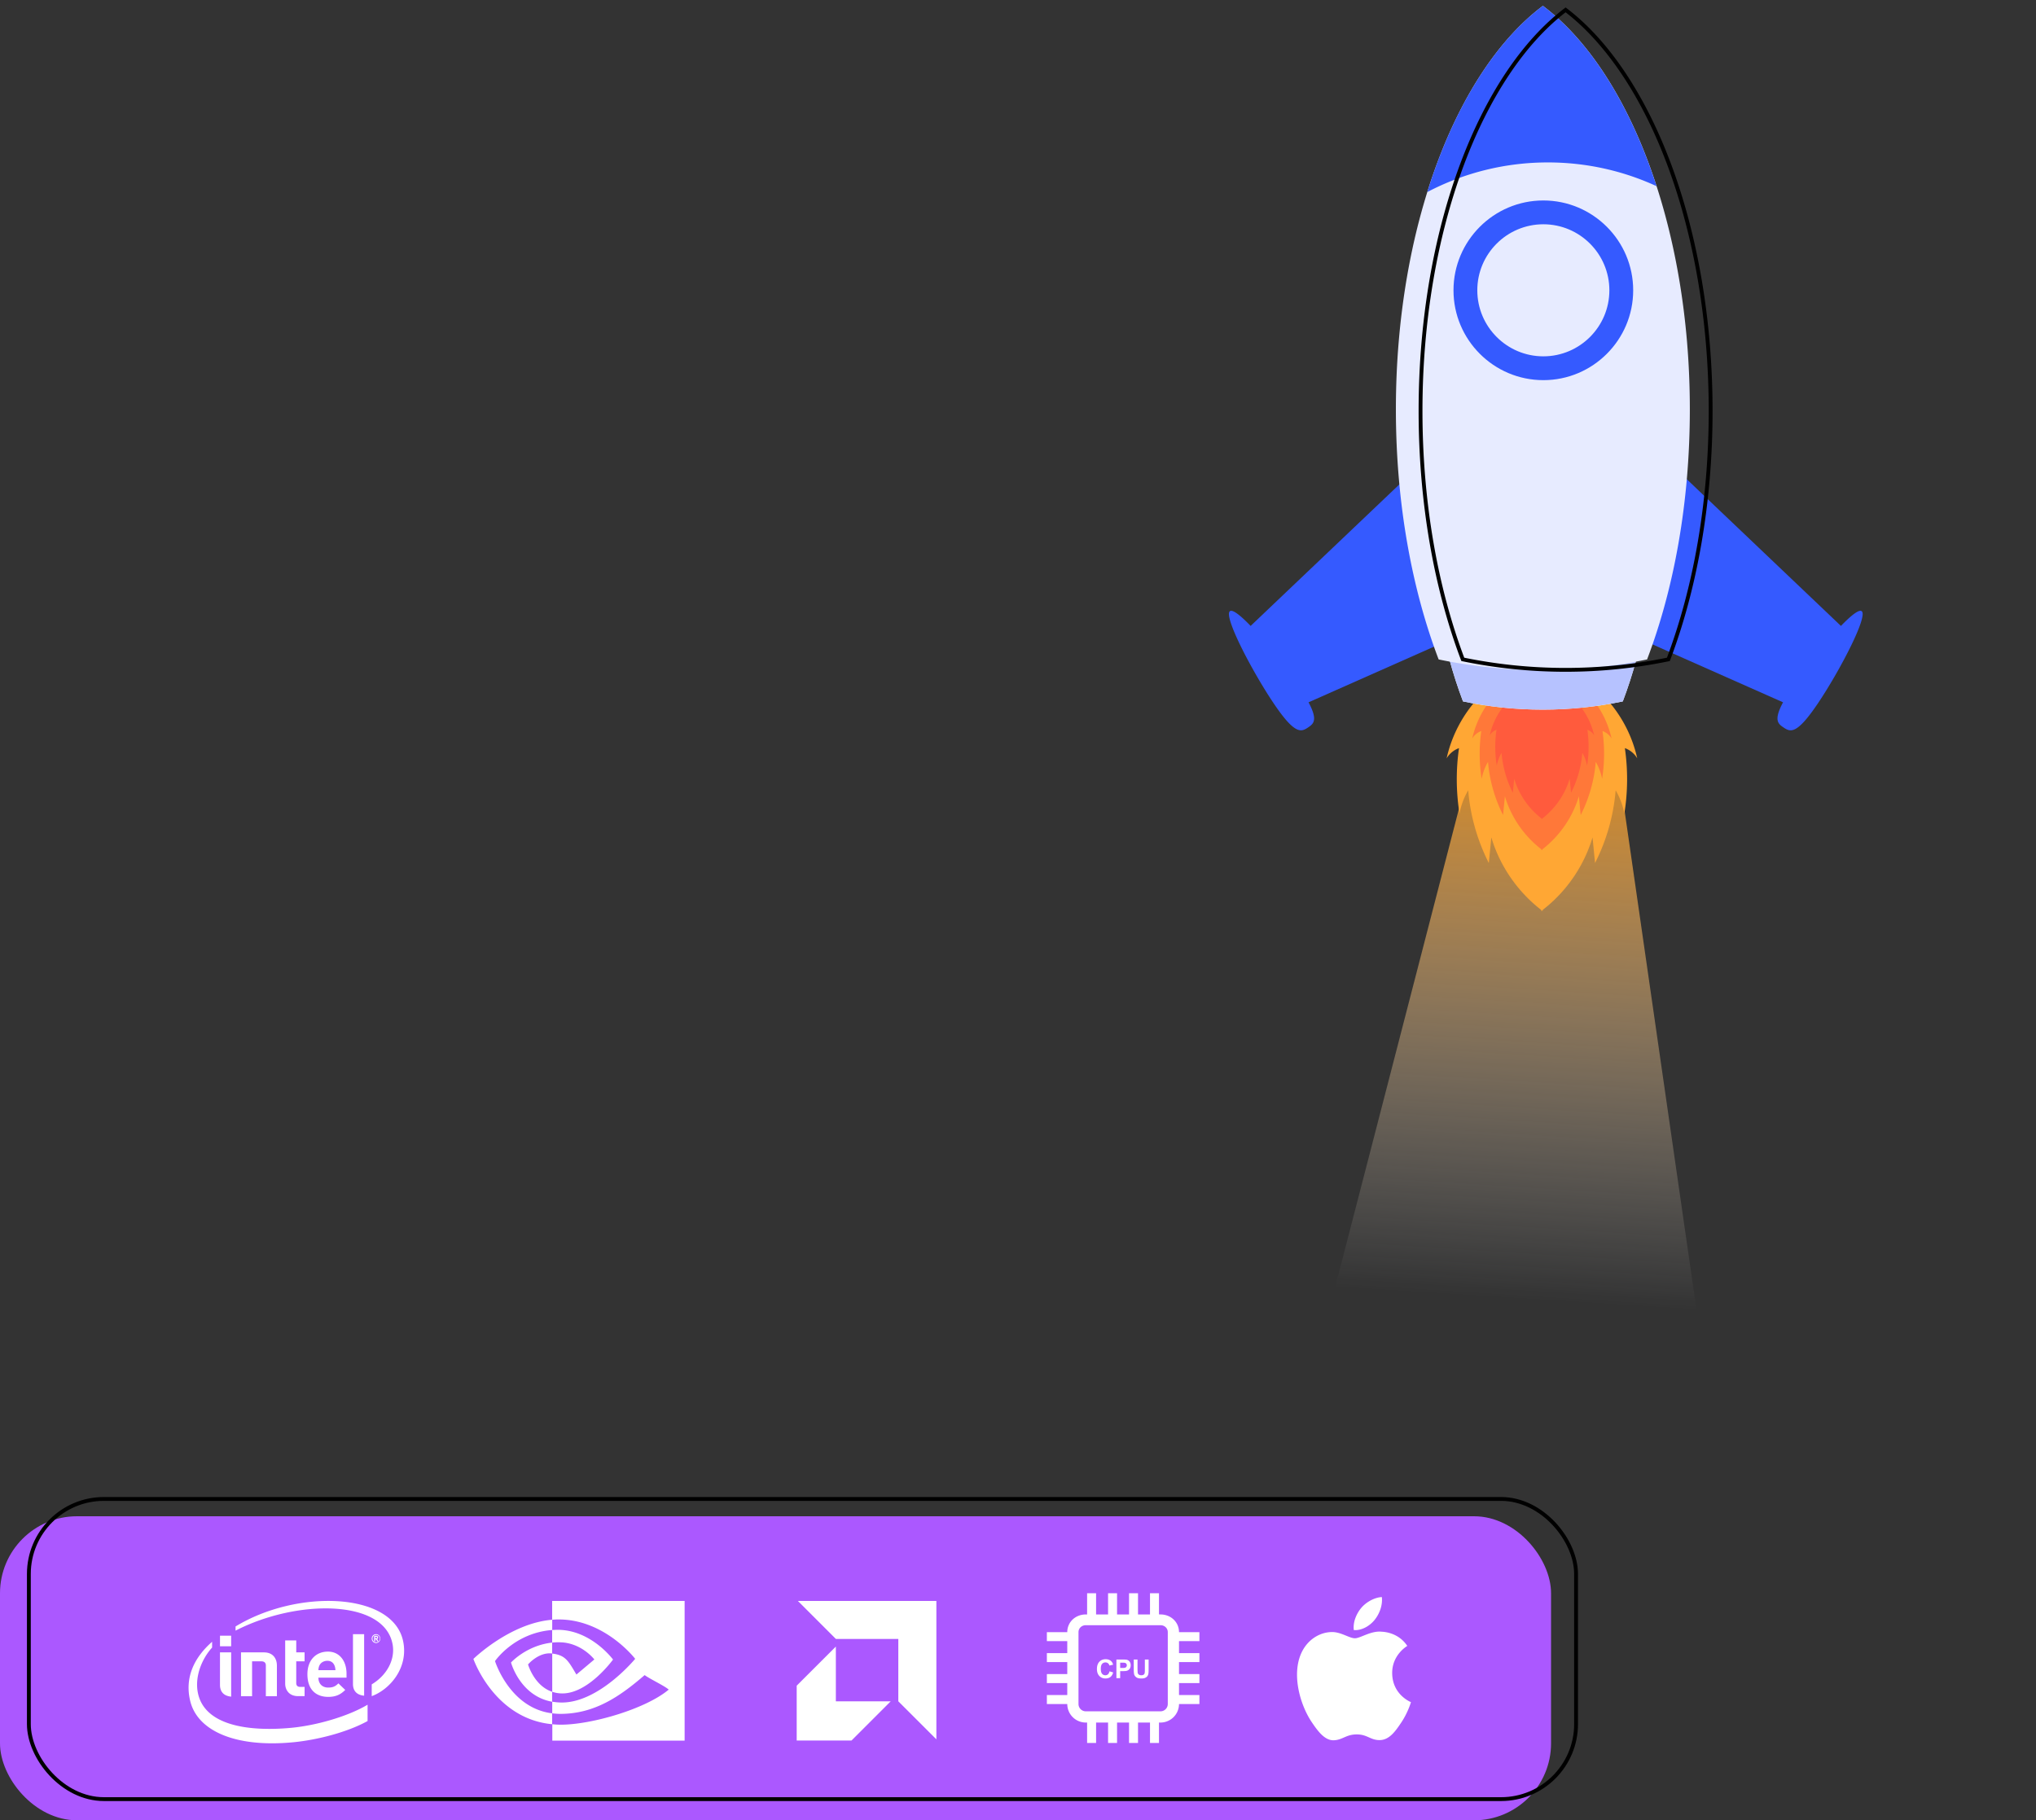 <svg xmlns="http://www.w3.org/2000/svg" xmlns:xlink="http://www.w3.org/1999/xlink" width="529" height="473" fill="none" xmlns:v="https://vecta.io/nano"><rect width="100%" height="100%" fill="#333333" stroke="none"/><rect y="394" width="403" height="79" rx="20" fill="#ab58ff"/><rect x="7.5" y="389.5" width="402" height="78" rx="19.5" stroke="#000"/><path d="M65.497 431.694v9.064H62.62v-11.393l5.943.005c2.52 0 3.381 1.786 3.381 3.404v7.984h-2.87v-7.968c0-.68-.348-1.096-1.197-1.096h-2.38 0zm19.574-.136c-.985 0-1.745.505-2.065 1.192-.179.389-.273.811-.275 1.239h4.429c-.054-1.239-.614-2.431-2.088-2.431zm-2.34 4.395c0 1.471.917 2.561 2.553 2.561 1.269 0 1.902-.351 2.639-1.09l1.778 1.704c-1.136 1.125-2.336 1.808-4.438 1.808-2.753 0-5.39-1.504-5.39-5.892 0-3.753 2.298-5.873 5.322-5.873 3.068 0 4.842 2.485 4.842 5.74v1.035h-7.305v.007h0zm-5.292 4.786c-2.343 0-3.341-1.634-3.341-3.252v-11.222h2.875v3.102h2.165v2.329H76.97v5.611c0 .664.315 1.029 1.001 1.029h1.167v2.401h-1.699v.002zm-17.381-12.948H57.16v-2.758h2.898v2.758zm.007 13.082c-2.17-.206-2.907-1.522-2.907-3.052v-8.451h2.903v11.512l.005-.009h0zm34.545-.244c-2.168-.21-2.9-1.524-2.9-3.046v-12.941h2.9v15.992-.005h0zm10.143-14.116c-2.625-12.843-27.514-13.657-43.549-3.874v1.08c16.018-8.249 38.742-8.202 40.812 3.624.691 3.916-1.507 7.991-5.434 10.338v3.065c4.725-1.734 9.578-7.357 8.171-14.233zm-29.157 22.468c-11.064 1.024-22.6-.587-24.213-9.252-.786-4.271 1.16-8.802 3.729-11.613v-1.503c-4.636 4.075-7.152 9.235-5.703 15.33 1.848 7.821 11.748 12.249 26.854 10.776 5.98-.582 13.804-2.511 19.243-5.503v-4.246c-4.937 2.948-13.106 5.382-19.91 6.011h0zm22.367-23.483c0-.14-.086-.185-.271-.185h-.18v.398l.18.004c.184 0 .271-.058.271-.196v-.021zm.28.989h-.212c-.021 0-.042-.009-.049-.028l-.292-.498c-.007-.012-.03-.024-.044-.024h-.131v.496c0 .028-.021.059-.054.059h-.191c-.026 0-.049-.033-.049-.059v-1.246c0-.068.028-.105.089-.112a3.48 3.48 0 0 1 .355-.014c.355 0 .574.107.574.439v.024c0 .21-.107.315-.266.369l.303.512c0 .014.012.028.012.042a.04.04 0 0 1-.044.04v.005-.005h0zm-.509-1.658a.97.97 0 0 0-.365.074.96.96 0 0 0-.309.209c-.178.18-.278.423-.277.677s.102.496.282.675a.95.95 0 0 0 .676.278.96.96 0 0 0 .955-.95c.003-.253-.104-.498-.284-.679a.97.97 0 0 0-.678-.284h0zm0 2.121a1.16 1.16 0 0 1-.819-1.975c.216-.217.51-.34.816-.34h.002a1.16 1.16 0 0 1 0 2.315h0zm263.989 7.823c-.045-4.713 3.755-6.973 3.924-7.086-2.135-3.199-5.462-3.636-6.647-3.687-2.831-.293-5.523 1.706-6.96 1.706s-3.65-1.663-5.998-1.619c-3.086.047-5.932 1.836-7.52 4.666-3.206 5.694-.821 14.13 2.304 18.749 1.527 2.261 3.348 4.8 5.738 4.709 2.302-.094 3.173-1.525 5.955-1.525s3.565 1.525 6.002 1.478c2.476-.047 4.046-2.303 5.563-4.571 1.753-2.622 2.476-5.162 2.518-5.292-.055-.026-4.831-1.898-4.879-7.528zm-4.577-13.83c1.269-1.576 2.126-3.763 1.892-5.943-1.828.077-4.043 1.247-5.354 2.818-1.177 1.394-2.207 3.62-1.93 5.757 2.04.163 4.122-1.061 5.392-2.632zm-45.512 5.507v-2.335h-5.3c0-2.654-2.16-4.603-4.814-4.603h-.39V414h-2.334v5.512h-3.113V414h-2.334v5.512h-3.112V414h-2.335v5.512h-3.112V414h-2.334v5.512h-.342c-2.654 0-4.813 1.948-4.813 4.602l-5.301.001v2.335h5.301v3.112H272v2.334h5.301v3.113H272v2.334h5.301v3.112H272v2.335h5.301a4.82 4.82 0 0 0 4.813 4.814h.342v5.301h2.334v-5.301h3.112v5.301h2.335v-5.301h3.112v5.301h2.334v-5.301h3.113v5.301h2.334v-5.301h.39a4.82 4.82 0 0 0 4.814-4.814h5.3v-2.335h-5.3v-3.112h5.3v-2.334h-5.3v-3.113h5.3v-2.334h-5.3v-3.112h5.3zm-8.218 16.34a1.9 1.9 0 0 1-1.896 1.896h-19.406a1.9 1.9 0 0 1-1.895-1.896v-18.676c0-1.045.85-1.804 1.895-1.804h9.703 9.703c1.045 0 1.896.759 1.896 1.804v18.676zm-15.137-8.501l.948.3c-.146.529-.388.922-.727 1.18s-.765.383-1.285.383c-.643 0-1.172-.219-1.586-.658s-.621-1.041-.621-1.803c0-.806.208-1.432.624-1.877s.964-.671 1.642-.671c.593 0 1.074.176 1.444.526.22.207.386.504.496.892l-.968.231c-.058-.251-.178-.449-.36-.595a1.02 1.02 0 0 0-.661-.218c-.359 0-.651.129-.876.387s-.333.675-.333 1.252c0 .612.11 1.048.33 1.308s.507.39.859.39c.26 0 .483-.083.671-.248s.321-.425.403-.779zm1.79 1.78v-4.843h1.57c.594 0 .982.024 1.162.073.278.072.51.231.698.475s.28.557.28.942c0 .297-.054.547-.161.75a1.34 1.34 0 0 1-.413.479c-.166.115-.334.191-.506.228-.233.046-.571.069-1.014.069h-.638v1.827h-.978zm.978-4.024v1.375h.535c.386 0 .644-.026.773-.076a.63.63 0 0 0 .304-.238c.075-.108.113-.234.113-.377 0-.176-.052-.321-.156-.436a.68.68 0 0 0-.393-.215c-.116-.022-.351-.033-.703-.033h-.473zm3.529-.819h.978v2.623l.036.81c.042.198.141.358.297.479s.375.178.648.178.486-.056.627-.168.226-.255.255-.42.043-.439.043-.823v-2.679h.978v2.544c0 .581-.027.992-.08 1.232s-.15.443-.294.608-.33.297-.568.397-.548.145-.932.145c-.462 0-.813-.053-1.053-.159a1.52 1.52 0 0 1-.565-.416c-.139-.172-.231-.351-.275-.538-.063-.278-.095-.688-.095-1.229v-2.584zm-151.114-4.398v-3.27l.969-.042c8.969-.283 14.848 7.716 14.848 7.716s-6.343 8.806-13.149 8.806c-.899.002-1.793-.141-2.648-.423v-9.938c3.494.423 4.201 1.96 6.282 5.454l4.665-3.92s-3.412-4.463-9.147-4.463c-.608-.014-1.216.013-1.82.08h0zm0-10.828v4.889l.969-.062c12.463-.423 20.604 10.222 20.604 10.222s-9.33 11.351-19.049 11.351c-.839-.002-1.677-.077-2.504-.222v3.03c.686.08 1.395.142 2.081.142 9.049 0 15.596-4.626 21.937-10.08 1.049.849 5.351 2.888 6.243 3.778-6.021 5.049-20.06 9.11-28.02 9.11-.766 0-1.493-.041-2.22-.121v4.263h34.379V416h-34.42zm0 23.613v2.586C135.099 440.704 132.776 432 132.776 432s4.02-4.445 10.686-5.172v2.828h-.019c-3.494-.425-6.242 2.847-6.242 2.847s1.555 5.516 6.263 7.112l-.002-.002zm-14.846-7.979s4.949-7.31 14.864-8.079v-2.666c-10.983.89-20.48 10.181-20.48 10.181s5.374 15.554 20.462 16.967v-2.829c-11.068-1.372-14.846-13.574-14.846-13.574h0zm88.557-3.773v14.233h14.247l-10.173 10.174H207v-14.244l10.173-10.163zM243.293 416v35.963l-9.89-9.88V425.88h-16.219l-9.879-9.88h35.988z" fill="#fff"/><path d="M382.848 195.551l-39.244 151.674 99.702 10.607-24.395-169.352-36.063 7.071z" fill="url(#A)" fill-opacity=".74"/><path d="M425.394 197.057a34.08 34.08 0 0 0-8.496-15.999c-2.126-2.248-4.422-2.193-7.443-2.838-2.966-.64-6.115-.293-8.825 1.053-2.716-1.352-5.859-1.693-8.825-1.053-3.027.651-5.317.602-7.442 2.838-4.203 4.434-7.181 10.031-8.497 15.999a6.22 6.22 0 0 1 3.216-2.655 56.73 56.73 0 0 0 .128 16.986c.402-2.119 1.163-4.172 2.266-6.029.536 6.565 2.369 13.027 5.353 18.898l.652-6.669c2.217 7.431 6.821 14.118 12.96 18.856v.293l.189-.153.189.153v-.293c6.145-4.732 10.75-11.419 12.96-18.856l.652 6.669a51.1 51.1 0 0 0 5.354-18.898 18.92 18.92 0 0 1 2.265 6.029 56.5 56.5 0 0 0 .128-16.986c1.34.475 2.491 1.431 3.216 2.655z" fill="#ffa734"/><path d="M418.724 191.899a24.91 24.91 0 0 0-6.212-11.693c-1.553-1.639-3.234-1.602-5.439-2.077-2.168-.463-4.464-.213-6.45.773-1.985-.986-4.281-1.236-6.45-.773-2.204.475-3.885.438-5.438 2.077a24.96 24.96 0 0 0-6.213 11.693 4.5 4.5 0 0 1 2.351-1.937 41.36 41.36 0 0 0 .098 12.413 13.76 13.76 0 0 1 1.65-4.404c.396 4.794 1.736 9.52 3.91 13.814l.475-4.873a27.38 27.38 0 0 0 9.477 13.777v.219c.049-.036.097-.073.134-.109.049.036.097.073.134.109v-.219c4.483-3.459 7.857-8.344 9.477-13.777l.475 4.873c2.174-4.294 3.52-9.014 3.91-13.814a13.76 13.76 0 0 1 1.65 4.404c.652-4.099.689-8.301.098-12.413.993.348 1.839 1.048 2.363 1.937z" fill="#ff7839"/><path d="M414.2 191.089c-.725-3.271-2.351-6.334-4.653-8.77-1.17-1.231-2.424-1.206-4.081-1.559-1.626-.348-3.35-.159-4.836.584-1.486-.743-3.21-.932-4.836-.584-1.656.353-2.911.328-4.08 1.559-2.309 2.43-3.929 5.499-4.653 8.77.395-.664 1.029-1.188 1.76-1.456-.445 3.088-.421 6.231.073 9.307.219-1.158.639-2.284 1.242-3.301.299 3.599 1.304 7.138 2.93 10.359l.359-3.648a20.56 20.56 0 0 0 7.102 10.33v.158c.036-.024.067-.055.103-.079.037.024.067.055.104.079v-.158c3.362-2.595 5.895-6.261 7.101-10.33l.36 3.648a27.86 27.86 0 0 0 2.929-10.359c.603 1.017 1.023 2.143 1.242 3.301.494-3.076.512-6.225.074-9.307.73.268 1.37.786 1.76 1.456z" fill="#ff5b3d"/><use xlink:href="#B" fill="#fff"/><use xlink:href="#B" fill="#b6c2ff"/><path d="M479.36 163.64l-47.7-45.399-30.026 32.548-30.032-32.542-47.701 45.387 13.064 20.202 64.669-28.686 64.668 28.686 13.058-20.196z" fill="#355aff"/><path d="M400.878 1.522c-22.394 16.804-38.193 57.415-38.193 104.848 0 24.191 4.111 46.598 11.109 64.985a132.64 132.64 0 0 0 27.078 2.79 132.65 132.65 0 0 0 27.079-2.79c6.997-18.387 11.109-40.794 11.109-64.985.006-47.439-15.787-88.044-38.182-104.848z" fill="#e7ebff"/><path d="M402.182 42.207c10.074 0 19.642 2.211 28.229 6.17-6.791-20.982-17.151-37.566-29.539-46.86-12.686 9.519-23.253 26.676-30.032 48.389a67.32 67.32 0 0 1 31.342-7.698zM337.404 178.28c5.603 8.344 4.276 9.538 2.473 10.744s-3.405 1.992-9.008-6.352-13.088-22.663-11.286-23.869c1.803-1.218 12.218 11.121 17.821 19.477zm128.46.001c-5.603 8.344-4.276 9.537-2.473 10.743 1.809 1.212 3.405 1.992 9.008-6.352s13.088-22.663 11.286-23.869c-1.803-1.218-12.224 11.128-17.821 19.478z" fill="#355aff"/><path d="M415.31 89.755c7.908-7.908 7.908-20.729 0-28.637s-20.73-7.908-28.638 0-7.908 20.729 0 28.637 20.73 7.908 28.638 0z" fill="#e7ebff"/><path d="M400.995 98.781c-12.875 0-23.344-10.469-23.344-23.345s10.469-23.345 23.344-23.345 23.345 10.47 23.345 23.345-10.475 23.351-23.345 23.345zm0-40.502c-9.464 0-17.163 7.698-17.157 17.157 0 9.465 7.699 17.163 17.157 17.157 9.465 0 17.163-7.698 17.157-17.157 0-9.465-7.698-17.163-17.157-17.157z" fill="#355aff"/><path d="M444.464 106.784h0c0 24.025-4.064 46.275-10.979 64.552a132.16 132.16 0 0 1-26.708 2.723c-9.153 0-18.085-.945-26.708-2.723-6.916-18.277-10.98-40.527-10.98-64.552 0-23.663 3.941-45.614 10.668-63.735 6.668-17.965 16.06-32.129 27.026-40.485 10.966 8.356 20.356 22.519 27.022 40.483 6.724 18.12 10.662 40.072 10.659 63.738z" stroke="#000"/><defs><linearGradient id="A" x1="398.404" y1="208.279" x2="390.273" y2="337.326" gradientUnits="userSpaceOnUse"><stop stop-color="#ffa734"/><stop offset="1" stop-color="#fff" stop-opacity="0"/></linearGradient><path id="B" d="M400.874 52.092c-17.163 12.875-29.277 44.004-29.27 80.357.006 18.546 3.154 35.715 8.52 49.814 6.7 1.401 13.643 2.132 20.756 2.132s14.057-.743 20.757-2.132c5.359-14.093 8.514-31.268 8.514-49.808 0-36.36-12.108-67.482-29.277-80.363z"/></defs></svg>